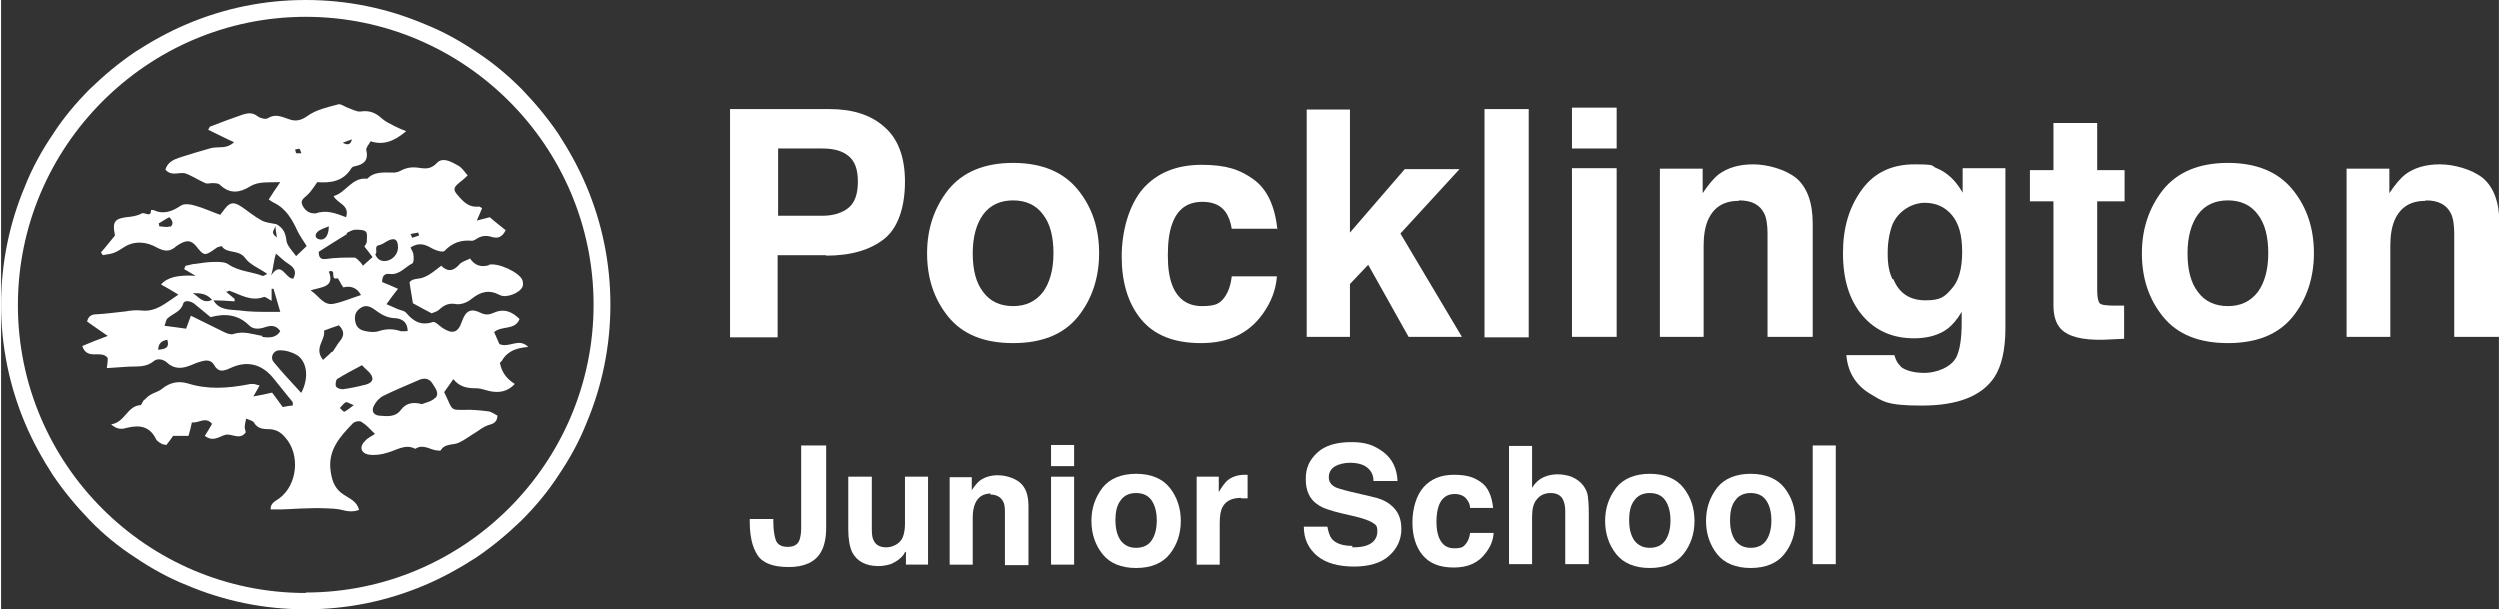 <?xml version="1.0" encoding="UTF-8"?> <svg xmlns="http://www.w3.org/2000/svg" id="Layer_1" data-name="Layer 1" width="183.4mm" height="44.7mm" version="1.1" viewBox="0 0 519.8 126.8"><rect x="0" y="0" width="519.8" height="126.8" fill="#333333" stroke="none"/><defs><style> .cls-1 { fill: #fff; stroke-width: 0px; } </style></defs><g><path class="cls-1" d="M121.8,38.7c-1.6-3.8-3.6-7.4-5.8-10.8-2.3-3.4-4.9-6.5-7.7-9.4-2.9-2.9-6-5.5-9.4-7.7-3.4-2.3-7-4.3-10.8-5.8-7.8-3.3-16.1-5-24.7-5s-16.9,1.7-24.7,5c-3.8,1.6-7.4,3.6-10.8,5.8-3.4,2.3-6.5,4.9-9.4,7.7-2.9,2.9-5.5,6-7.7,9.4-2.3,3.4-4.3,7-5.8,10.8C1.7,46.5,0,54.9,0,63.4s1.7,16.9,5,24.7c1.6,3.8,3.6,7.4,5.8,10.8,2.3,3.4,4.9,6.5,7.7,9.4s6,5.5,9.4,7.7c3.4,2.3,7,4.3,10.8,5.8,7.8,3.3,16.1,5,24.7,5s16.9-1.7,24.7-5c3.8-1.6,7.4-3.6,10.8-5.8,3.4-2.3,6.5-4.9,9.4-7.7,2.9-2.9,5.5-6,7.7-9.4,2.3-3.4,4.3-7,5.8-10.8,3.3-7.8,5-16.1,5-24.7s-1.7-16.9-5-24.7M63.4,123.4c-33.1,0-59.9-26.9-59.9-59.9S30.4,3.5,63.4,3.5s59.9,26.9,59.9,59.9-26.9,59.9-59.9,59.9"></path><path class="cls-1" d="M104.2,75.1c1.2-2.1,3.1-2.7,5.5-2.9-2-2-3.9.3-6-.6-.3-.7-.7-1.6-1.1-2.5,1.7-1.4,4.3-.3,5.3-2.7-1.5-1.5-3.2-2.3-5.4-1.3-.9.4-1.7.5-2.7,0-2-1-3.1-.5-3.9,1.8-.8,2.4-2,2.7-4.1,1.3-.6-.4-1.4-1.3-1.9-1.2-2.4.8-4,0-5.6-1.9-.4-.5-1.2-.5-1.8-.8-.7-.3-1.4-.6-2.3-1,.8-1.1,1.5-2.1,2.4-3.2-1.3-.6-2.3-1-3.3-1.4,0-1.2.4-1.8,1.5-1.7,2.1.3,3.2-1.4,4.8-2.2.3-.2.3-1.2.2-1.8,0-.5-.4-1-.6-1.5,1.7-1.1,3-.7,4.5.2.7.4,2.2.9,2.6.5,1.6-1.7,3.4-2.3,5.7-2.1.3,0,.6-.2.8-.3,1-.7,2-.9,3.3-.5,1,.3,2.1.3,2.9-1.4-1.1-.9-2.3-1.8-3.3-2.7-.8.2-1.5.4-2.7.7.5-1.1.8-1.9,1.1-2.6-.3-.1-.5-.4-.8-.3-1.9.2-3.1-1-4.2-2.3-1.1-1.2-1-1.7.4-2.8.5-.4,1-.8,1.6-1.4-.7-.8-1.2-1.6-1.9-2-1.4-.8-3.3-1.9-4.5-.6-1.3,1.4-2.5,1.2-3.9,1-1.3-.2-2.5,0-3.6.6-.5.3-1.3.5-1.9.4-1.8,0-3.7-.2-5.1,1.3-3.2-.4-4.4,2.9-7,3.6.8,1.6,3.4,1.8,2.6,4.4-2.1-.8-4.1-1.6-6.3-.8,0,0-.2,0-.3,0-1.2,0-2-.7-2.5-1.7-.5-1.1.4-1.5,1-2.1.8-.7,1.3-1.6,2.1-2.7,2.7.2,5.4-.1,7.1-2.9.1-.2.5-.4.7-.4,1.9-.4,2.9-1.2,2.4-3.4-.1-.5.6-1.2.9-1.8,2.8.9,5-.1,7.4-2.1-1-.4-1.7-.7-2.3-1-.9-.5-1.9-.9-2.7-1.6-1.3-1.2-2.6-1.8-4.5-1.5-.8.1-1.8-.5-2.7-.8-.6-.2-1.3-.8-1.9-.7-2.2.6-4.6,1.1-6.4,2.4-1.4,1-2.5,1.2-3.9.7-1.5-.5-2.8-1.2-4.4-.2-.4.3-1.6,0-2.1-.4-1-.8-2-.7-3-.4-2.3.8-4.5,1.6-6.8,2.5-.2,0-.3.4-.5.7,1.9.9,3.6,1.8,5.4,2.6-.8.7-1.5.9-2.2,1-1,.1-2,0-2.9.3-2.1.6-4.2,1.2-6.3,1.9-1.2.4-2.5,1-2.9,2.5,1.3,1.5,2.9.4,4.2.8,1.4.5,2.7,1.4,4.1,2,.4.2,1,0,1.4,0,.6,0,1.4,0,1.8.5,2,1.8,4,1.5,6.1.2,1.8-1.1,3.8-.8,6.3-.9-1,1.4-1.6,2.4-2.4,3.6.4.3.7.5,1.1.7,2.5,1.2,3.8,3.5,4.9,5.9.5,1,1.2,2,1.9,3.1-.5.5-1.2,1.1-2.2,2.1-.8-1.1-1.8-2.1-2-3.1-.2-1.8-.7-2.8-2.2-3.6,0,0-.1,0-.2,0-1-.2-2.1-.3-2.9-.8-1.3-.7-2.5-1.7-3.8-2.6-.9-.6-1.9-1.3-2.9-.6-.7.5-1.2,1.4-1.8,2.1-1.7-.6-3.4-1.4-5.2-1.9-1-.3-2.3-.5-3,0-1.8,1.2-3.6,1.9-5.7.9-.1,0-.5,0-.5,0,0,1.7-1.3.4-1.9.7-.7.4-1.6.6-2.4.7-3.3.3-3.8.9-3.2,3.9-1,1.2-1.9,2.4-2.9,3.5.1.2.2.4.4.6.8-.2,1.6-.2,2.3-.5.8-.3,1.5-.8,2.3-1.3,2.2-1.3,4.7-.9,6.6.2,1.7.9,2.8.9,4.1-.3.4-.3.8-.5,1.2-.7,1.1-.5,1.9-.4,2.8.6,1.8,2.3,1.9,2.2,4.3.5.2-.2.5-.2,1.1-.4,1.1,1.7,3.5.6,4.9,2.5,1,1.4,2.9,2.1,4.6,3.3-.6.3-.9.5-1,.4-2.3-.9-4.9-.9-7.1-2.4-.7-.5-1.8-.5-2.8-.5-1.3,0-2.7.2-4,.4-.7,0-1.4.3-2.1.4-.1.2-.2.4-.3.7.8.5,1.6.9,2.4,1.4q-5.4-.4-7.2,1.8c1.1.6,2.1,1.2,3.6,2.1-2.7,1.8-4.7,3.7-7.8,3.3-1-.1-2.1,0-3.2.2-2,.2-4,.5-6,.6-1,0-1.7.3-2,1.5,1.3.9,2.5,1.8,4.3,3-2.1.8-3.7,1.4-5.3,2.1,1,3.1,4,.7,5.3,2.5,0,.7-.1,1.4-.2,2.1,1.6-.1,3.1-.2,4.5-.3,1.8-.1,3.6.2,5.2-1.1.8-.7,2-.5,2.9.3,1.5,1.4,3.2,1.2,4.9.5.7-.3,1.4-.6,2.2-.8,1-.3,2-.3,2.6.7.9,1.6,1.9,1.4,3.4.7,3.4-1.6,6.4-.9,8.8,1.9,1.4,1.7,2.8,3.5,4.2,5.2,0,.1,0,.4,0,.7-.7,0-1.4.2-2.1.3-.8-1.1-1.5-2.1-2.2-3-1.2.3-2.3.5-3.9.8.6-1,.9-1.6,1.3-2.3-.6-.1-1-.3-1.3-.3-.4,0-.8,0-1.1.1-4.2.8-8.4,1.1-12.5-.2-2-.6-3.8-.2-5.4,1.1-.7.6-1.7.8-2.5,1.3-.5.3-.9.8-1.4,1.2-.2.3-.4.9-.6.9-2.8.2-3.2,3.6-6.1,4,1.3,1.2,2.4,1,3.4.7,2.5-.6,4.6-.3,5.9,2.3.2.5.8.8,1.3,1.1.2.1.5.1.9.2.5-.6.9-1.2,1.4-1.9h3.2c.3-1,.5-1.8.7-2.8,1.4.2,2.9-1.3,4.2.3-.5.9-1,1.7-1.5,2.5,1.7,1.3,2.9.2,4.2-.2,1.4-.4,3,1.2,4.3-.5,0-.4-.2-.7-.2-1.1,0-.6.2-1.2.3-1.8.6.3,1.3.4,1.6.8.7,1.2,1.7,1.4,3,1.4,1.5,0,2.6.6,3.5,1.7,3.2,3.5,2.6,9.9-1.2,12.7-.8.6-1.9,1-1.8,2.3.8,0,1.5,0,2,0,.1,0,.3,0,.4,0,1.3,0,5.6-.4,9.6-.2,0,0,0,0,0,0,0,0,0,0,0,0,.8,0,1.6.1,2.3.2h0c1.3.3,2.6.7,4.1.1-.5-1.8-1.9-2.3-3.1-3.1-1.8-1.1-2.5-2.7-2.8-4.8-.7-4.5,1.9-7.3,4.6-10.1.4-.4,1.4-.6,1.8-.3,1,.6,1.8,1.5,2.8,2.5-.9.6-1.6.9-2,1.4-1.3,1.2-1,2.6.7,2.9,1.2.2,2.7,0,3.9-.4,1.9-.5,3.7-1.9,5.8-.8,1.5-1,2.8,0,4.2.3.4,0,1,.2,1.1,0,.9-1.5,2.6-1,3.8-1.6,1.3-.6,2.4-1.5,3.6-2.2.8-.5,1.5-1.1,2.4-1.4.9-.3,1.9-.4,2-2-.6-.3-1.2-.8-1.9-.9-1.7-.2-3.5-.4-5.2-.3-2.2,0-2.3.1-3.2-2-.2-.5-.5-1-.8-1.7.6-.8,1.2-1.7,1.9-2.7,1.4,1.7,3,1.9,4.8,1.9.9,0,1.9.4,2.8.6,2,.4,3.7.1,5.2-1.5q-2.6-1.6-3.1-4.4ZM86.8,48.3c0,.2.1.4.2.7-.5.2-1,.3-1.5.5,0-.3-.2-.6-.3-.8.5-.1,1.1-.2,1.6-.3ZM73,29q-.3,1.6-1.9.7c.8-.3,1.3-.5,1.9-.7ZM61.4,31.8c-.1,0-.1-.4-.2-.7.3,0,.6-.2.9-.1.1,0,.2.4.4.9-.5,0-.8,0-1.1,0ZM35.1,47.1c-.6.3-1.5,0-2.2,0,0-.2,0-.4-.1-.6.7-.4,1.4-.9,2.2-1.3.8.7.9,1.6.2,2ZM57.1,47c0,.9.2,1.5.3,2.4-1.5-1-.5-1.5-.3-2.4ZM57.1,52.7c.9.7,1.7,1.6,2.7,2.2,1.2.8,1.8,1.6,1,3.1-1.7,0-2.4-3.9-4.6-.7.5-1.6.5-3,1-4.5ZM48.6,62.7c0-.2,0-.3,0-.5-.6-.5-1.1-.9-1.8-1.5.4,0,.6-.2.7-.2,2.3.8,4.5,2.3,7.2,1.3.3-.1,1,.5,1.6.8v-2.5c.1,0,.3,0,.4,0,.4,1.5.9,3,1.4,4.8-.9,0-1.5,0-2.2,0-2.1,0-4.2,0-6.3-.3-2-.2-4.2,0-5.4-2.1,1.4,0,2.8.1,4.3.2ZM43.9,62.4c-1.9.9-2.7-.6-4-1.4,1.6,0,2.9.1,4,1.4ZM32.7,72.8c0-1.4.8-1.9,1.9-2.1.5,1.8-.5,1.9-1.9,2.1ZM54.4,69.9c-2-.3-3.9-1.1-6-.4-.6.2-1.4-.1-2-.4-2.2-1.1-4.5-2.2-6.9-3.4-.3.8-.6,1.6-1,2.7-1.4-.2-2.8-.4-4.5-.6.3-.7.3-1.3.7-1.6,1.1-1,2.7-1.3,3.2-3,.2-.8,1.5-.6,2.3,0,1.1.9,2.2,1.8,3.4,2.8,2.9-.8,5.7-.6,8,1.7.9.9,2.1.8,3.3.4,1.2-.4,2.3-.5,3.2.8-.9,1.5-2.4,1.4-3.8,1.2ZM62.6,98.1s0,0,0,0h0s0,0,0,0ZM62.4,81.7c-2.1-2.3-4-4.3-5.7-6.4-.8-1,0-2.5,1.4-2.4,1.2,0,2.5.4,3.5,1,2.1,1.4,2.5,4.7.9,7.8ZM78,52.8c.3-.6-.4-1.6.7-1.8.6-.1,1.2-.6,1.8-.9,1.4-.7,2.1-.3,2.1,1.4,0,1.9-2.1,3.4-3.8,2.6-.4-.2-1-1-.9-1.3ZM81.7,66.2c1.3,0,2.9.5,2.9,2.7-.6,0-1.1.1-1.5,0-1.5-.5-2.9-.5-4.5,0-.8.3-1.9.2-2.8,0-1.1-.2-1.9-.8-2.1-2-.2-1.1,0-2.1,1.1-2.8,1-.7,1.9-.4,2.9.3,1.2.9,2.4,1.7,4.1,1.8ZM71.9,48.5c.6-.3,1.2-.7,1.9-.7.7,0,1.7,0,2.1.4.4.4.2,1.4.2,2.1,0,.3-.3.7-.5,1,.6.7,1.1,1.4,1.7,2.2-.7.6-1.3,1.2-2,1.8-.2-.3-.3-.5-.5-.7-.4-.4-.9-1-1.3-1-2,0-3.9,0-5.9.3-1,.1-1.5-.2-1.5-1.5,1.9-1.2,3.9-2.5,5.9-3.7ZM65.8,48.3c.6-.6,1.5-.8,2.4-1.2,0,1.9-.8,3-2,2.7-.9-.2-.9-1-.4-1.5ZM64.5,60.4c2.2-.7,5-.6,3.7-3.9,1.8-.6.1,1.9,1.8,1.4.2,0,.7,1.2,1.2,1.9q2.5-.6,3.7,1.6c-1.9.6-3.7,1.4-5.6,1.8-2.2.5-3.1-1.6-4.8-2.7ZM68.8,73.2c-.5.6-1.2,1.1-1.8,1.7-2-2.5.6-4.2.2-6.1,1.1-.4,2.1-.8,3.1-1.1,1.1,1.1,1.2,2.1.2,3.3-.6.7-1,1.6-1.6,2.3ZM71.4,85.7c-.1,0-.6-.5-.9-.8.4-.4.8-1,1.3-1.2.2-.1.7.3,1.6.6-.9.7-1.4,1.1-2,1.4ZM75.6,80.1c-1.5.4-3,.7-4.5.9-.5,0-1.2-.2-1.4-.6-.2-.4,0-1.3.2-1.5,1.6-1,3.3-1.9,5.2-2.9.8.9,1.8,1.5,2.1,2.4.4,1-.7,1.5-1.5,1.7ZM90.3,82.8c-.7.8-2.1,1-2.7,1.3-2.2-.6-3.5,0-4.4,1.2-1.2,1.6-2.9,1.3-4.5,1.2-1.2-.1-1.7-1-1.1-2.1.4-.8,1.1-1.6,1.9-2,2.4-1.2,4.9-2.2,7.4-3.3,1.1-.5,2.1-.4,2.8.6.6,1,1.6,2.1.7,3.1ZM101.5,55.2q-2.5.7-3.9-1.4c-.7.4-1.7.6-2.2,1.2-1.3,1.5-2.5,1.6-3.8.3-1.2.9-2.2,1.8-3.4,2.3-1.1.6-2.7.2-3.2,1.2.3,1.8.5,3.2.7,4.3,1.3.7,2.5,1.4,3.9,2.1.4-.2,1.1-.3,1.6-.8,1.1-1,2.1-1.4,3.6-1.1,1,.1,2.3-.4,3.1-1.1,1.9-1.5,3.6-2,5.9-.8,1.3.7,4.1-.4,4.7-1.7.2-.4.1-1,0-1.4-.7-1.7-5.2-3.7-7-3.2Z"></path></g><g><g><path class="cls-1" d="M171.7,53.1h-10.1v17.1h-9.9V22.7h20.7c4.8,0,8.6,1.2,11.4,3.7,2.8,2.4,4.3,6.2,4.3,11.4s-1.4,9.6-4.3,11.9-6.9,3.5-12.1,3.5ZM176.4,43.2c1.3-1.1,1.9-2.9,1.9-5.4s-.6-4.2-1.9-5.3c-1.3-1.1-3.1-1.6-5.5-1.6h-9.2v14h9.2c2.3,0,4.2-.6,5.5-1.7Z"></path><path class="cls-1" d="M224.1,39.5c3,3.7,4.4,8.1,4.4,13.2s-1.5,9.6-4.4,13.2c-3,3.7-7.5,5.5-13.5,5.5s-10.5-1.8-13.5-5.5c-3-3.7-4.4-8.1-4.4-13.2s1.5-9.5,4.4-13.2c3-3.7,7.5-5.6,13.5-5.6s10.5,1.9,13.5,5.6ZM210.6,41.7c-2.7,0-4.8,1-6.2,2.9-1.4,1.9-2.2,4.6-2.2,8.1s.7,6.2,2.2,8.1c1.4,1.9,3.5,2.9,6.2,2.9s4.7-1,6.2-2.9c1.4-1.9,2.2-4.6,2.2-8.1s-.7-6.2-2.2-8.1c-1.4-1.9-3.5-2.9-6.2-2.9Z"></path><path class="cls-1" d="M265.5,47.6h-9.4c-.2-1.3-.6-2.5-1.3-3.5-1-1.4-2.6-2.1-4.8-2.1-3.1,0-5.2,1.5-6.3,4.6-.6,1.6-.9,3.8-.9,6.5s.3,4.6.9,6.2c1.1,2.9,3.2,4.4,6.2,4.4s3.7-.6,4.6-1.7c.9-1.2,1.4-2.7,1.6-4.5h9.4c-.2,2.8-1.2,5.4-3,7.9-2.9,4-7.1,6-12.8,6s-9.8-1.7-12.5-5c-2.7-3.3-4-7.7-4-13s1.5-10.7,4.4-14.1c2.9-3.3,7-5,12.2-5s8,1,10.8,3c2.8,2,4.5,5.5,5,10.5Z"></path><path class="cls-1" d="M304,70.1h-11.1l-8.4-15-3.8,4v11h-9V22.8h9v25.6l11.4-13.2h11.4l-12.3,13.4,12.8,21.5Z"></path><path class="cls-1" d="M308.7,22.7h9.2v47.5h-9.2V22.7Z"></path><path class="cls-1" d="M336.2,22.4v8.5h-9.3v-8.5h9.3ZM336.2,35v35.1h-9.3v-35.1h9.3Z"></path><path class="cls-1" d="M361.6,41.8c-3.1,0-5.2,1.3-6.4,4-.6,1.4-.9,3.2-.9,5.3v19h-9.1v-35h8.9v5.1c1.2-1.8,2.3-3.1,3.3-3.9,1.9-1.4,4.3-2.1,7.2-2.1s6.6,1,8.9,2.8c2.3,1.9,3.5,5.1,3.5,9.5v23.6h-9.4v-21.4c0-1.8-.2-3.3-.7-4.3-.9-1.8-2.6-2.7-5.2-2.7Z"></path><path class="cls-1" d="M395.3,76.3c1,.8,2.7,1.3,5,1.3s5.5-1.1,6.6-3.3c.7-1.4,1.1-3.8,1.1-7.1v-2.3c-.9,1.5-1.8,2.6-2.8,3.4-1.8,1.4-4.2,2.1-7.1,2.1-4.5,0-8.1-1.6-10.8-4.8-2.7-3.2-4-7.5-4-12.9s1.3-9.6,3.9-13.2c2.6-3.6,6.3-5.3,11-5.3s3.3.3,4.6.8c2.2.9,4,2.6,5.4,5.1v-5.1h8.9v33.3c0,4.5-.8,7.9-2.3,10.2-2.6,3.9-7.6,5.9-15.1,5.9s-8.1-.9-11-2.6c-2.8-1.8-4.4-4.4-4.7-7.9h10c.3,1.1.7,1.8,1.3,2.3ZM393.8,58.1c1.2,3,3.5,4.4,6.7,4.4s4-.8,5.4-2.4c1.5-1.6,2.2-4.2,2.2-7.7s-.7-5.9-2.1-7.6c-1.4-1.7-3.3-2.6-5.7-2.6s-5.4,1.5-6.7,4.5c-.6,1.6-1,3.6-1,6s.3,3.9,1,5.4Z"></path><path class="cls-1" d="M441.8,63.6v6.9l-4.3.2c-4.3.1-7.3-.6-8.9-2.3-1-1.1-1.5-2.7-1.5-4.9v-21.6h-4.9v-6.5h4.9v-9.8h9.1v9.8h5.7v6.5h-5.7v18.5c0,1.4.2,2.3.5,2.7.4.4,1.5.5,3.3.5s.6,0,.9,0c.3,0,.6,0,.9,0Z"></path><path class="cls-1" d="M476.9,39.5c3,3.7,4.4,8.1,4.4,13.2s-1.5,9.6-4.4,13.2c-3,3.7-7.5,5.5-13.5,5.5s-10.5-1.8-13.5-5.5c-3-3.7-4.4-8.1-4.4-13.2s1.5-9.5,4.4-13.2c3-3.7,7.5-5.6,13.5-5.6s10.5,1.9,13.5,5.6ZM463.4,41.7c-2.7,0-4.8,1-6.2,2.9-1.4,1.9-2.2,4.6-2.2,8.1s.7,6.2,2.2,8.1c1.4,1.9,3.5,2.9,6.2,2.9s4.7-1,6.2-2.9c1.4-1.9,2.2-4.6,2.2-8.1s-.7-6.2-2.2-8.1c-1.4-1.9-3.5-2.9-6.2-2.9Z"></path><path class="cls-1" d="M504.5,41.8c-3.1,0-5.2,1.3-6.4,4-.6,1.4-.9,3.2-.9,5.3v19h-9.1v-35h8.9v5.1c1.2-1.8,2.3-3.1,3.3-3.9,1.9-1.4,4.3-2.1,7.2-2.1s6.6,1,8.9,2.8c2.3,1.9,3.5,5.1,3.5,9.5v23.6h-9.4v-21.4c0-1.8-.2-3.3-.7-4.3-.9-1.8-2.6-2.7-5.2-2.7Z"></path></g><g><path class="cls-1" d="M166.5,110v-17.3h5.2v17.2c0,2.1-.4,3.8-1.1,5-1.2,2.1-3.5,3.1-6.7,3.1s-5.4-.8-6.5-2.5-1.6-4-1.6-6.9v-.6h4.9v.6c0,1.9.3,3.3.6,4,.4.8,1.2,1.2,2.4,1.2s2-.4,2.4-1.3c.2-.5.4-1.4.4-2.5Z"></path><path class="cls-1" d="M188.2,114.8c0,0-.2.2-.3.5-.2.3-.4.5-.6.7-.7.7-1.5,1.1-2.2,1.4-.7.2-1.5.4-2.5.4-2.7,0-4.5-1-5.5-2.9-.5-1.1-.8-2.7-.8-4.7v-11h4.9v11c0,1,.1,1.8.4,2.3.4.9,1.3,1.4,2.6,1.4s2.8-.7,3.4-2c.3-.7.5-1.7.5-2.8v-9.9h4.8v18.3h-4.6v-2.6Z"></path><path class="cls-1" d="M206,102.7c-1.6,0-2.7.7-3.3,2.1-.3.7-.5,1.7-.5,2.8v9.9h-4.8v-18.2h4.6v2.7c.6-.9,1.2-1.6,1.7-2,1-.7,2.2-1.1,3.7-1.1s3.4.5,4.6,1.5,1.8,2.6,1.8,4.9v12.3h-4.9v-11.1c0-1-.1-1.7-.4-2.2-.5-.9-1.4-1.4-2.7-1.4Z"></path><path class="cls-1" d="M223.3,92.6v4.4h-4.8v-4.4h4.8ZM223.3,99.2v18.3h-4.8v-18.3h4.8Z"></path><path class="cls-1" d="M243.2,101.5c1.5,1.9,2.3,4.2,2.3,6.9s-.8,5-2.3,6.9-3.9,2.9-7,2.9-5.5-1-7-2.9-2.3-4.2-2.3-6.9.8-4.9,2.3-6.9c1.5-1.9,3.9-2.9,7-2.9s5.5,1,7,2.9ZM236.2,102.6c-1.4,0-2.5.5-3.2,1.5-.8,1-1.1,2.4-1.1,4.2s.4,3.2,1.1,4.2c.8,1,1.8,1.5,3.2,1.5s2.5-.5,3.2-1.5c.7-1,1.1-2.4,1.1-4.2s-.4-3.2-1.1-4.2c-.7-1-1.8-1.5-3.2-1.5Z"></path><path class="cls-1" d="M258.1,103.6c-1.9,0-3.2.6-3.9,1.9-.4.7-.6,1.8-.6,3.3v8.7h-4.8v-18.3h4.6v3.2c.7-1.2,1.4-2.1,1.9-2.5.9-.7,2.1-1.1,3.5-1.1s.2,0,.2,0c0,0,.2,0,.4,0v4.9c-.3,0-.6,0-.8,0-.2,0-.4,0-.6,0Z"></path><path class="cls-1" d="M281.2,113.9c1.2,0,2.2-.1,3-.4,1.4-.5,2.2-1.5,2.2-2.9s-.4-1.4-1.1-1.9c-.7-.4-1.8-.8-3.4-1.2l-2.6-.6c-2.6-.6-4.4-1.2-5.3-1.9-1.7-1.1-2.5-2.9-2.5-5.3s.8-4,2.4-5.5,4-2.2,7.1-2.2,4.8.7,6.7,2.1c1.8,1.4,2.8,3.4,2.9,6h-5c0-1.5-.7-2.5-1.9-3.2-.8-.4-1.8-.6-3-.6s-2.4.3-3.2.8-1.2,1.3-1.2,2.2.4,1.5,1.2,2c.5.3,1.6.6,3.2,1l4.3,1c1.9.4,3.3,1,4.2,1.8,1.5,1.2,2.2,2.8,2.2,5s-.9,4.1-2.6,5.6c-1.7,1.5-4.2,2.2-7.3,2.2s-5.8-.7-7.6-2.2c-1.8-1.5-2.8-3.5-2.8-6.1h4.9c.2,1.1.5,2,.9,2.5.8,1,2.3,1.5,4.3,1.5Z"></path><path class="cls-1" d="M310.6,105.7h-4.9c0-.7-.3-1.3-.7-1.8-.5-.7-1.4-1.1-2.5-1.1-1.6,0-2.7.8-3.3,2.4-.3.8-.5,2-.5,3.4s.2,2.4.5,3.2c.6,1.5,1.6,2.3,3.2,2.3s1.9-.3,2.4-.9c.5-.6.8-1.4.9-2.3h4.9c-.1,1.5-.6,2.8-1.6,4.1-1.5,2.1-3.7,3.1-6.7,3.1s-5.1-.9-6.5-2.6-2.1-4-2.1-6.8.8-5.6,2.3-7.3,3.6-2.6,6.3-2.6,4.2.5,5.6,1.5c1.5,1,2.3,2.8,2.6,5.4Z"></path><path class="cls-1" d="M330.4,106.7v10.7h-4.9v-11.1c0-1-.2-1.8-.5-2.4-.4-.8-1.3-1.3-2.5-1.3s-2.2.4-2.9,1.3c-.7.8-1,2-1,3.6v9.9h-4.8v-24.6h4.8v8.7c.7-1.1,1.5-1.8,2.4-2.2.9-.4,1.9-.6,2.9-.6s2.2.2,3.1.6c.9.4,1.7,1,2.3,1.8.5.7.8,1.4.9,2.1.1.7.2,1.9.2,3.5Z"></path><path class="cls-1" d="M350.1,101.5c1.5,1.9,2.3,4.2,2.3,6.9s-.8,5-2.3,6.9-3.9,2.9-7,2.9-5.5-1-7-2.9-2.3-4.2-2.3-6.9.8-4.9,2.3-6.9c1.5-1.9,3.9-2.9,7-2.9s5.5,1,7,2.9ZM343.1,102.6c-1.4,0-2.5.5-3.2,1.5-.8,1-1.1,2.4-1.1,4.2s.4,3.2,1.1,4.2c.8,1,1.8,1.5,3.2,1.5s2.5-.5,3.2-1.5c.7-1,1.1-2.4,1.1-4.2s-.4-3.2-1.1-4.2c-.7-1-1.8-1.5-3.2-1.5Z"></path><path class="cls-1" d="M371.1,101.5c1.5,1.9,2.3,4.2,2.3,6.9s-.8,5-2.3,6.9-3.9,2.9-7,2.9-5.5-1-7-2.9-2.3-4.2-2.3-6.9.8-4.9,2.3-6.9c1.5-1.9,3.9-2.9,7-2.9s5.5,1,7,2.9ZM364.1,102.6c-1.4,0-2.5.5-3.2,1.5-.8,1-1.1,2.4-1.1,4.2s.4,3.2,1.1,4.2c.8,1,1.8,1.5,3.2,1.5s2.5-.5,3.2-1.5c.7-1,1.1-2.4,1.1-4.2s-.4-3.2-1.1-4.2c-.7-1-1.8-1.5-3.2-1.5Z"></path><path class="cls-1" d="M377,92.7h4.8v24.7h-4.8v-24.7Z"></path></g></g></svg> 